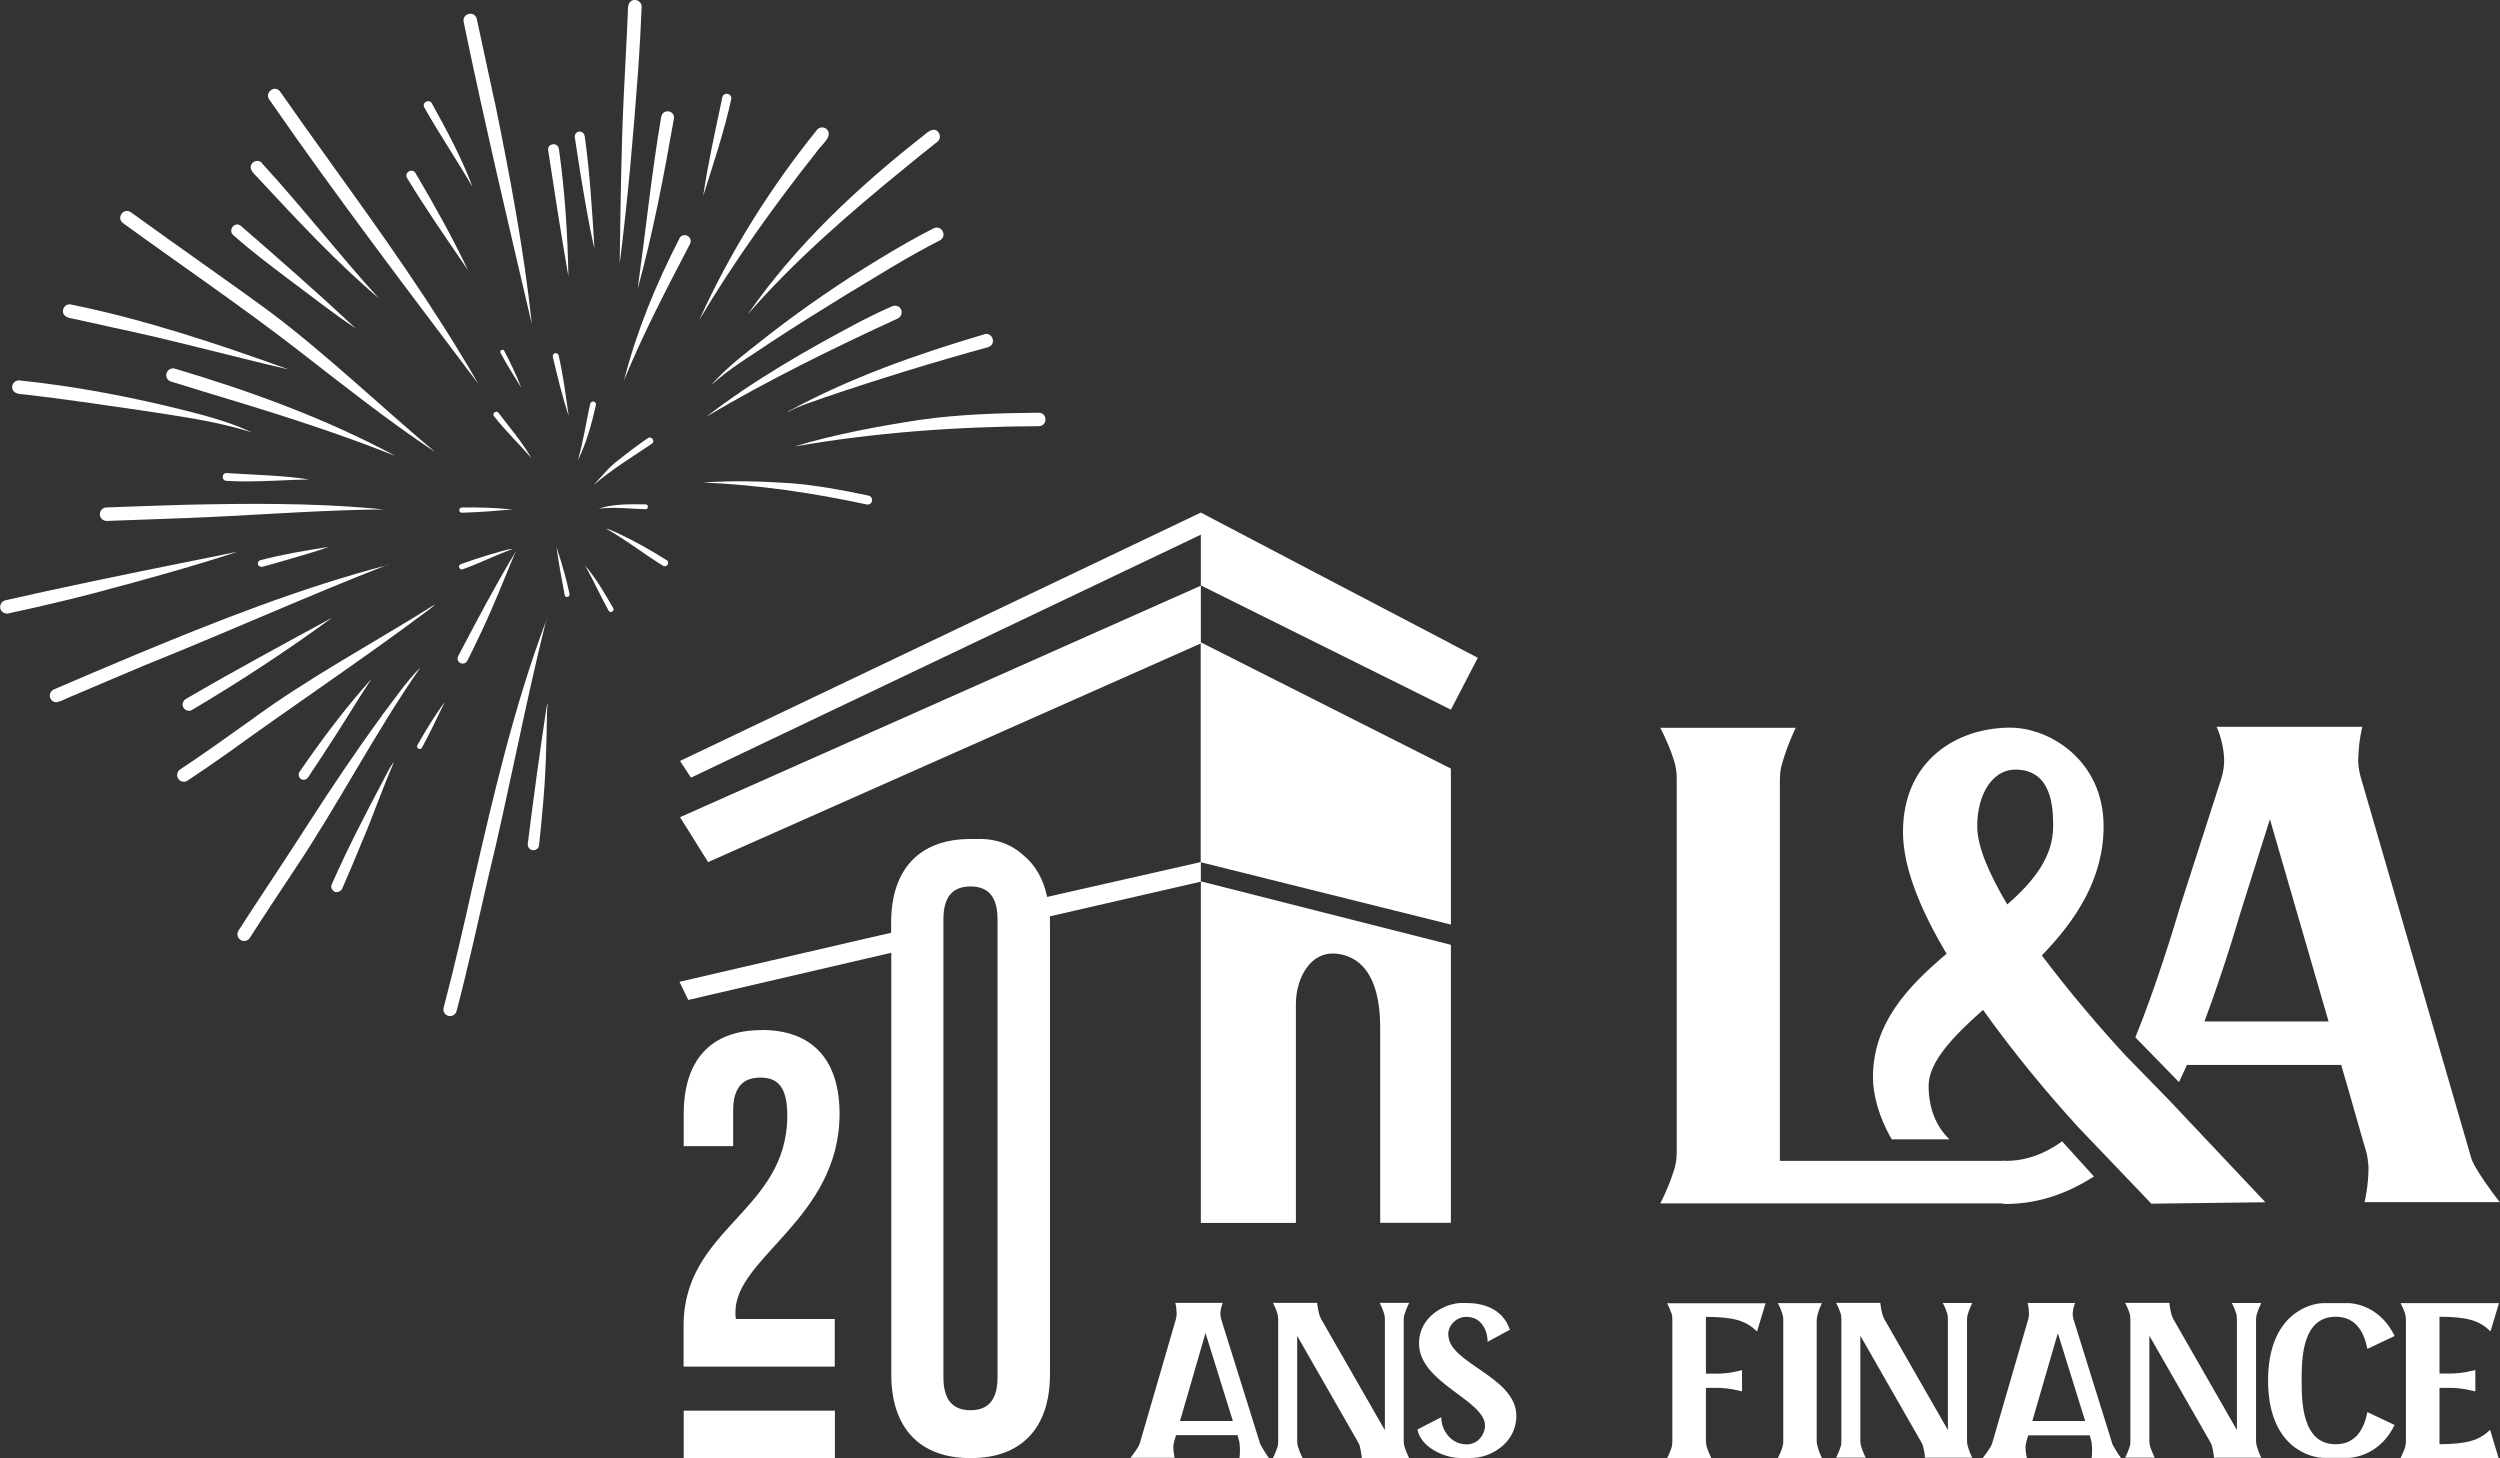 <svg xmlns="http://www.w3.org/2000/svg" id="Calque_2" viewBox="0 0 176.46 102.91"><rect x="0" y="0" width="176.46" height="102.91" fill="#333333" stroke="none"/><defs><style>.cls-1{fill:#fff;stroke-width:0px;}</style></defs><g id="Calque_1-2"><path class="cls-1" d="m23.26,11.38c3.68,5.1,7.37,10.27,10.5,15.71-4.99-6.63-10.03-13.23-14.75-20.06-.35-.5.37-1.07.76-.57,1.15,1.65,2.32,3.29,3.49,4.91"></path><path class="cls-1" d="m66.23,9.33c.16.19.15.51-.06.67-.78.61-1.55,1.24-2.32,1.87-3.91,3.19-7.78,6.53-11.08,10.33,0,0,0,0,0,0,0,0,0,0,0,0,3.39-4.89,7.79-9.01,12.46-12.67.27-.24.68-.57,1-.21"></path><path class="cls-1" d="m26.92,50.55c.89-1.14,1.73-2.43,2.75-3.43-3.22,4.62-5.79,9.66-8.93,14.34-1.04,1.58-2.1,3.16-3.12,4.76-.09.13-.23.2-.39.2-.1,0-.19-.03-.27-.09-.22-.15-.26-.44-.12-.66,1.62-2.51,3.29-4.98,4.9-7.5,1.66-2.58,3.38-5.14,5.19-7.62"></path><path class="cls-1" d="m27.07,35.99c-.31-.04-.63-.02-.94-.02-4.37.08-8.71.44-13.08.6-1.83.07-3.66.13-5.49.2h-.02c-.25,0-.47-.17-.49-.43-.02-.25.17-.51.43-.52,1.89-.07,3.77-.14,5.6-.19,4.4-.1,8.82-.13,13.21.25.26.04.55.04.78.11"></path><path class="cls-1" d="m27.82,32.15c-4.51-1.8-9.16-3.22-13.81-4.62-.65-.2-1.3-.4-1.95-.6-.25-.08-.39-.35-.3-.6.08-.24.34-.38.58-.31,5.32,1.58,10.61,3.51,15.49,6.12"></path><path class="cls-1" d="m34.92,7.17c1.06,5.2,2.06,10.45,2.62,15.71-1.67-7.14-3.32-14.12-4.81-21.32-.14-.6.75-.85.92-.24.42,1.95.84,3.9,1.26,5.85"></path><path class="cls-1" d="m58.35,9.12c.53.5-.5,1.21-.75,1.65-2.97,3.76-5.8,7.7-8.24,11.81,2.17-4.8,5.01-9.33,8.32-13.43.16-.2.49-.2.67-.04"></path><path class="cls-1" d="m69.47,23.59c.59-.17.89.7.29.91-3.86,1.06-7.69,2.24-11.49,3.53-.9.33-1.85.6-2.68,1.06l.04-.05c4.35-2.37,9.09-4.04,13.84-5.44"></path><path class="cls-1" d="m30.73,42.64s0,0,0,0c-.11.13-.25.23-.38.34-4.67,3.5-9.54,6.74-14.27,10.17-.93.66-1.88,1.31-2.83,1.94-.08.06-.18.09-.28.09-.15,0-.3-.07-.38-.2-.15-.21-.1-.52.11-.66,1.68-1.11,3.31-2.28,4.95-3.45,4.14-3.05,8.7-5.47,13.04-8.2,0,0,.03-.02.03-.03"></path><path class="cls-1" d="m16.78,38.94c-3.4,1.11-6.87,2.06-10.34,2.98-1.9.49-3.82.94-5.73,1.35-.06.02-.13.04-.2.04-.22,0-.44-.13-.49-.37-.05-.26.11-.51.36-.57.96-.21,1.92-.43,2.88-.64,4.48-.98,9.07-1.89,13.52-2.79"></path><path class="cls-1" d="m30.67,31.88c-3.32-2.21-6.45-4.7-9.6-7.14-4.04-3.13-8.27-6-12.4-9-.48-.38.07-1.12.58-.75,1.63,1.18,3.27,2.35,4.91,3.51,1.66,1.18,3.32,2.35,4.96,3.56,4.03,3.04,7.7,6.58,11.55,9.81"></path><path class="cls-1" d="m29.33,12.22c1.31,2.23,2.61,4.53,3.7,6.85-1.46-2.15-2.96-4.29-4.3-6.51-.22-.39.37-.73.6-.34"></path><path class="cls-1" d="m40.12,19.52s0,0,0,0c0,0,0,0,0,0-.51-2.97-.98-5.94-1.43-8.92-.06-.49.69-.59.76-.09.42,2.98.62,6.02.67,9.02"></path><path class="cls-1" d="m47.95,16.83c.26-.49.99-.13.76.38-1.65,3.15-3.31,6.34-4.66,9.62.88-3.45,2.27-6.82,3.91-10"></path><path class="cls-1" d="m63.6,21.84c.11.23.01.53-.23.64-4.59,2.11-9.18,4.36-13.51,6.93,3.36-2.59,7.09-4.72,10.83-6.7.75-.39,1.5-.75,2.28-1.09.24-.1.52-.02.63.22"></path><path class="cls-1" d="m38.59,43.73c-.04.08-.07.17-.09.26-1.49,5.98-2.6,12.05-4.06,18.03-.71,3.11-1.4,6.24-2.21,9.33-.05.21-.24.37-.46.37-.04,0-.07,0-.11-.01-.25-.06-.42-.32-.35-.57.77-2.92,1.44-5.87,2.1-8.82,1.42-6.19,2.87-12.43,5.09-18.38.04-.07.06-.17.11-.2"></path><path class="cls-1" d="m36.41,38.97s0,0,0,0c-.05.05-.07.12-.1.17-.75,1.8-1.47,3.63-2.31,5.41-.33.71-.67,1.41-1.02,2.1-.06.12-.19.19-.32.19-.06,0-.12-.01-.17-.04-.18-.09-.24-.31-.15-.49,1.29-2.45,2.58-4.92,4.01-7.29.01-.02.03-.04.05-.06"></path><path class="cls-1" d="m23.44,43.6c-3.18,2.33-6.5,4.5-9.9,6.52-.06.04-.13.05-.2.05-.17,0-.32-.09-.4-.24-.12-.22-.02-.48.19-.6,3.38-1.98,6.9-3.87,10.31-5.73"></path><path class="cls-1" d="m23.15,38.62c-.92.34-1.99.62-2.94.91-.57.17-1.15.33-1.72.48-.02,0-.03,0-.05,0-.13,0-.24-.11-.24-.24,0-.11.08-.21.18-.23,1.56-.41,3.18-.68,4.77-.93"></path><path class="cls-1" d="m21.81,33.84c-1.47.03-2.96.14-4.45.14-.46,0-.92-.01-1.38-.04-.36-.02-.34-.56.02-.55,1.93.13,3.92.16,5.81.45"></path><path class="cls-1" d="m45.72,30.93c.26-.19.55.2.29.39-1.39.94-2.86,1.83-4.11,2.92.57-.61,1.08-1.28,1.77-1.78.66-.53,1.35-1.05,2.05-1.53"></path><path class="cls-1" d="m35.19,29.15c.77,1,1.72,2.13,2.32,3.19-.85-.99-1.83-1.92-2.64-2.96-.16-.2.16-.45.32-.24"></path><path class="cls-1" d="m47.05,39.53c.22.13.09.44-.12.44-.04,0-.08-.01-.12-.03-1.36-.84-2.63-1.84-4.02-2.62.21.02.58.22.83.32,1.18.55,2.32,1.2,3.42,1.89"></path><path class="cls-1" d="m25.11,23.18c-1.64-1.08-3.19-2.33-4.78-3.5-1.31-.99-2.62-1.98-3.85-3.07-.42-.35.08-1.01.52-.67,2.73,2.37,5.48,4.78,8.11,7.24"></path><path class="cls-1" d="m30.48,7.29c1.06,1.92,2.12,3.88,2.88,5.92-1.1-1.89-2.33-3.72-3.41-5.62-.19-.35.33-.64.53-.3"></path><path class="cls-1" d="m44.82,0c.25,0,.48.22.47.48-.06,1.49-.14,2.97-.24,4.39-.34,4.58-.73,9.2-1.31,13.73.06-3.97.1-7.94.29-11.9.09-1.97.21-3.95.29-5.92-.02-.34.06-.79.49-.78"></path><path class="cls-1" d="m50.99,6.85c.11-.4.72-.24.62.17-.51,2.31-1.27,4.58-1.98,6.82.35-2.35.87-4.67,1.36-6.99"></path><path class="cls-1" d="m65.92,16.11c.56-.25.97.57.41.86-2.34,1.19-4.51,2.58-6.75,3.92-1.71,1.05-3.42,2.12-5.1,3.22-1.44.99-3.02,1.9-4.29,3.09,1.24-1.45,2.85-2.57,4.33-3.76,2.41-1.85,4.92-3.57,7.51-5.14,1.27-.77,2.55-1.52,3.88-2.19"></path><path class="cls-1" d="m38.66,49.68c-.03.17-.04.34-.05.51-.03,2.34-.09,4.68-.32,7.01-.07.82-.15,1.63-.24,2.45-.02.21-.19.36-.4.36-.01,0-.03,0-.04,0-.22-.02-.38-.22-.36-.44.4-3.21.84-6.41,1.32-9.61.02-.09.04-.22.08-.28"></path><path class="cls-1" d="m26.2,47.95c-1.06,1.6-2.04,3.26-3.1,4.86-.45.7-.91,1.39-1.37,2.08-.07.1-.18.15-.29.15-.2,0-.36-.16-.36-.36,0-.07.02-.15.07-.21,1.55-2.26,3.24-4.51,5.05-6.53"></path><path class="cls-1" d="m27.36,39.86c-5.74,2.24-11.41,4.8-17.15,7.1-1.82.77-3.65,1.54-5.47,2.32-.24.1-.54.28-.79.28-.17,0-.31-.08-.41-.3-.09-.25.05-.51.29-.61,1.85-.8,3.7-1.58,5.56-2.36,5.85-2.44,11.89-4.82,17.98-6.41"></path><path class="cls-1" d="m27.09,55c.22-.38.44-.91.72-1.21-.82,1.86-1.48,3.82-2.29,5.7-.44,1.08-.89,2.15-1.36,3.22-.06.15-.21.25-.38.26-.05,0-.09,0-.14-.02-.19-.07-.32-.32-.23-.51,1.11-2.53,2.39-4.99,3.68-7.43"></path><path class="cls-1" d="m34.55,39.15c.54-.13,1.12-.38,1.65-.4-1.19.41-2.34,1.01-3.54,1.43-.1.04-.21-.01-.25-.11t0,0c-.04-.1.02-.21.11-.25.66-.24,1.34-.46,2.02-.67"></path><path class="cls-1" d="m32.57,35.82c1.2-.02,2.4.02,3.6.14-1.16.1-2.38.2-3.57.23h0c-.1,0-.18-.07-.19-.17,0-.09.07-.19.17-.2"></path><path class="cls-1" d="m35.59,24.76c.44.85.87,1.74,1.21,2.62-.51-.82-1.02-1.63-1.47-2.47-.09-.17.17-.32.26-.15"></path><path class="cls-1" d="m40.14,29.36h0s0,0,0,0c-.45-1.37-.79-2.77-1.12-4.17-.03-.12.04-.23.15-.26.11-.03.23.04.26.15,0,0,0,0,0,0,.32,1.41.51,2.86.71,4.28"></path><path class="cls-1" d="m41.67,28.49c.07-.26.46-.15.39.11-.3,1.32-.67,2.69-1.27,3.88.38-1.3.58-2.67.87-3.99"></path><path class="cls-1" d="m45.73,35.77c0,.09-.05.17-.16.17h0c-1.1-.02-2.23-.18-3.31-.03,1.01-.36,2.22-.32,3.31-.31.11,0,.16.08.16.17"></path><path class="cls-1" d="m73.3,29.13c.62-.02.68.9.05.95-5.79.03-11.59.44-17.29,1.44,0,0,0,0,0,0s0,0,0,0c2.87-.87,5.87-1.42,8.84-1.88,2.78-.4,5.59-.48,8.4-.51"></path><path class="cls-1" d="m61.29,34.98c.41.08.32.69-.1.63-3.8-.82-7.67-1.39-11.55-1.55,0,0,0,0,0,0,0,0,0,0,0,0,2.01-.15,4.06-.09,6.07.04,1.88.14,3.74.49,5.59.88"></path><path class="cls-1" d="m46.68,8.24c.09-.58.96-.47.89.12-.71,4.03-1.48,8.1-2.56,12.03.56-4.04.98-8.12,1.66-12.15"></path><path class="cls-1" d="m41.27,9.6c.37,2.63.53,5.34.69,7.96-.43-1.85-.73-3.73-1.04-5.61-.12-.76-.24-1.51-.35-2.27-.02-.19.11-.37.3-.39.19-.02.37.11.39.3"></path><path class="cls-1" d="m18.47,11.5c2.85,3.11,5.47,6.48,8.29,9.58-3.02-2.58-5.74-5.5-8.44-8.4-.27-.33-.9-.74-.49-1.19.17-.17.48-.18.65,0"></path><path class="cls-1" d="m20.38,26.08c-4.16-.96-8.31-2.11-12.49-2.98-.94-.21-1.87-.42-2.81-.62-.32-.04-.7-.21-.63-.6.04-.25.3-.45.55-.39,5.24,1.07,10.4,2.79,15.38,4.59"></path><path class="cls-1" d="m13.23,29.01c1.54.4,3.12.83,4.54,1.51-2.52-.81-5.17-1.14-7.77-1.55-2.74-.39-5.54-.82-8.29-1.13-.36-.02-.86-.06-.85-.53,0-.25.24-.48.49-.46,4,.41,7.97,1.18,11.87,2.16"></path><path class="cls-1" d="m40.2,41.92c.03.13-.07.22-.18.22-.08,0-.14-.05-.16-.13-.22-1.12-.42-2.25-.58-3.39.03.06.05.18.08.25.33,1,.62,2.02.84,3.05"></path><path class="cls-1" d="m43.28,42.93c.08.14-.05.27-.17.27-.06,0-.12-.04-.15-.09-.59-1.05-1.07-2.17-1.67-3.2.77.88,1.4,1.99,2,3.02"></path><path class="cls-1" d="m31.41,49.52c-.54,1.1-1.05,2.19-1.63,3.26-.03.06-.09.09-.16.09-.1,0-.18-.08-.18-.18,0-.03,0-.07.02-.09.58-1.03,1.27-2.17,1.95-3.07"></path><path class="cls-1" d="m83.29,100.3l1.8-6.21,1.93,6.21h-3.73Zm5.61,1.46l-2.69-8.6c-.05-.16-.08-.34-.07-.51.03-.39.17-.69.17-.69h-3.35s.08.3.09.69c.01.16-.01.31-.05.46l-2.52,8.67c-.03.12-.08.24-.14.34-.26.43-.55.78-.55.78h3.12s-.09-.37-.09-.81c.01-.14.03-.27.07-.39l.12-.4h4.34l.09.33c.03.08.05.17.05.26.07.52,0,1.02,0,1.02h2.07s-.31-.43-.57-.91c-.04-.08-.07-.16-.09-.24"></path><path class="cls-1" d="m99.14,92.77c.13-.44.33-.81.33-.81h-2.09s.17.31.3.71c.05.14.07.3.07.44v7.84l-4.49-7.83c-.05-.09-.09-.2-.13-.3-.13-.47-.16-.86-.16-.86h-3.12s.17.31.3.71c.05.14.07.3.07.44v8.64c0,.16-.01.3-.07.44-.13.4-.3.72-.3.72h2.09s-.2-.38-.33-.82c-.04-.13-.05-.26-.05-.39v-7.41l4.3,7.51c.07.12.12.24.14.37.1.4.12.74.12.74h3.34s-.2-.38-.33-.82c-.04-.13-.05-.26-.05-.39v-8.52c0-.14.01-.27.05-.4"></path><path class="cls-1" d="m102.22,94.21c0-.68.57-1.26,1.29-1.26,1.04,0,1.49.94,1.49,1.76l1.57-.85c-.5-1.53-1.96-1.89-3.07-1.89h-.34c-1.07,0-3,.89-3,2.86,0,2.78,4.66,3.99,4.66,5.8,0,.55-.44,1.32-1.3,1.32-1.11,0-1.79-1-1.79-1.92l-1.68.87c.23,1.25,1.89,2.01,3,2.01h.78c1.43,0,3.2-1.08,3.2-2.97,0-2.78-4.8-3.7-4.8-5.73"></path><path class="cls-1" d="m70.41,97.22c0,1.68-.74,2.32-1.91,2.32s-1.91-.64-1.91-2.32v-32.34c0-1.68.74-2.31,1.91-2.31.98,0,1.65.44,1.85,1.56.04.22.06.47.06.75v32.34Zm14.35-35.01v-1.35l17.65,4.4v-11.01l-17.65-8.91v-4l-36.76,16.34,1.98,3.17,34.77-15.43v15.43l-10.84,2.46c-.26-1.26-.83-2.25-1.67-2.94,0,0,0,0,0,0-.8-.74-1.92-1.21-3.37-1.15-.12,0-.25,0-.37,0-3.62,0-5.6,2.15-5.6,5.91v.71l-1.71.39-13.23,3.07.62,1.28,14.33-3.33v29.76c0,3.76,1.98,5.91,5.6,5.91s5.6-2.15,5.6-5.91v-31.87c0-.16,0-.31-.01-.46l10.67-2.45Z"></path><path class="cls-1" d="m102.41,86.33v-19.64l-17.65-4.48v24.11h6.71v-15.47c0-1.83,1.12-4.16,3.51-3.4,1.31.42,2.44,1.76,2.44,5.12v13.74h4.99Z"></path><polygon class="cls-1" points="84.76 37.74 84.76 41.32 102.41 50.09 104.31 46.43 102.41 45.44 102.41 45.43 92.57 40.28 84.76 36.18 48 53.71 48.77 54.89 84.76 37.74"></polygon><path class="cls-1" d="m53.76,72.71c-3.62,0-5.5,2.15-5.5,5.91v2.28h3.49v-2.52c0-1.68.74-2.32,1.91-2.32s1.91.57,1.91,2.68c0,6.78-7.32,7.92-7.32,14.83v2.89h10.67v-3.36h-6.98c-.03-.17-.03-.33-.03-.5,0-3.86,7.35-6.61,7.35-13.99,0-3.76-1.88-5.91-5.5-5.91"></path><rect class="cls-1" x="48.26" y="99.57" width="10.67" height="3.34"></rect><path class="cls-1" d="m141.56,81.93c-.05,0-.11-.01-.16-.01v.02h-10.62s-5.15,0-5.15,0v-26.85c0-.4.04-.84.16-1.2.4-1.4.96-2.52.96-2.52h-9.56s.52.96.92,2.16c.16.44.24.92.24,1.4v26.45c0,.44-.08.92-.24,1.36-.4,1.24-.92,2.2-.92,2.2h24.01c.13,0,.24.04.37.04,2.38,0,4.43-.79,6.23-1.94l-2.25-2.48c-1.18.86-2.51,1.38-3.98,1.38"></path><path class="cls-1" d="m141.68,63.84c-1.28-2.16-2.12-4.08-2.12-5.52,0-2.32,1.12-4,2.68-4,2.6,0,2.68,2.68,2.68,4,0,2.16-1.36,3.88-3.24,5.52m8.44,10.76c-2-2.16-4.16-4.72-6-7.16,2.4-2.48,4.36-5.4,4.36-9.12,0-4.64-3.8-6.96-6.6-6.96-3.76,0-7.56,2.32-7.56,7.36,0,2.52,1.24,5.52,3.08,8.6-2.76,2.32-5.2,4.92-5.2,8.72,0,1.21.42,2.84,1.33,4.38h4.07c-.89-.86-1.47-2.1-1.47-3.78s1.72-3.48,3.84-5.36c2.16,3.04,4.6,5.96,6.72,8.28l5.16,5.4,8.05-.1-6.77-7.18-3-3.08Z"></path><path class="cls-1" d="m155.6,72.1c1.44-3.86,2.54-7.68,2.54-7.68l2.08-6.6,4.14,14.28h-8.76Zm20.86,12.77s-.88-1.08-1.68-2.4c-.2-.32-.36-.68-.44-1.04l-7.72-26.61c-.12-.44-.2-.92-.16-1.4.04-1.2.28-2.12.28-2.12h-10.28s.44.92.52,2.12c.04.52-.04,1.08-.2,1.56l-2.9,9.01c-.39,1.33-1.73,5.75-3.16,9.23l3.08,3.16c.19-.39.37-.79.56-1.21h10.89l.49,1.68.88,3.08.36,1.24c.12.36.16.76.2,1.2,0,1.36-.28,2.48-.28,2.48h9.56Z"></path><path class="cls-1" d="m117.98,92.68c.05.14.06.3.06.46v8.61c0,.14-.01.3-.06.44-.13.4-.3.72-.3.72h3.11s-.2-.38-.33-.82c-.03-.13-.05-.26-.05-.39v-3.74h.76c.49,0,.99.06,1.49.18l.3.07v-1.5l-.3.07c-.5.12-.99.18-1.49.18h-.76v-4.01c1.98.01,2.81.26,3.61,1.03l.6-1.99h-6.95s.17.31.3.7"></path><path class="cls-1" d="m128.29,92.8c.12-.46.31-.82.31-.82h-3.11s.17.31.3.7c.05.14.08.3.08.46v8.61c0,.16-.03.3-.08.46-.13.39-.3.7-.3.7h3.11s-.2-.38-.31-.82c-.04-.13-.06-.26-.06-.39v-8.51c0-.13.03-.27.06-.39"></path><path class="cls-1" d="m138.89,92.78c.13-.44.32-.81.32-.81h-2.08s.17.31.3.7c.05.14.06.3.06.44v7.83l-4.48-7.82c-.05-.09-.09-.2-.13-.3-.13-.47-.16-.86-.16-.86h-3.12s.17.31.3.7c.05.14.07.3.07.44v8.63c0,.16-.01.3-.07.44-.13.4-.3.72-.3.72h2.09s-.2-.38-.33-.82c-.04-.13-.05-.26-.05-.39v-7.4l4.3,7.51c.07.12.12.23.14.36.11.4.12.74.12.74h3.34s-.2-.38-.32-.82c-.04-.13-.05-.26-.05-.39v-8.51c0-.14.01-.27.05-.4"></path><path class="cls-1" d="m143.45,100.3l1.8-6.2,1.93,6.2h-3.73Zm5.6,1.46l-2.68-8.59c-.05-.16-.08-.34-.07-.51.03-.39.17-.69.17-.69h-3.35s.08.3.09.69c.01.16-.01.31-.05.46l-2.52,8.67c-.03.12-.08.24-.14.34-.26.43-.55.78-.55.78h3.11s-.09-.37-.09-.81c.01-.14.03-.27.07-.39l.12-.4h4.34l.09.33c.03.08.05.17.05.26.07.52,0,1.02,0,1.02h2.07s-.31-.43-.57-.91c-.04-.08-.07-.16-.09-.23"></path><path class="cls-1" d="m159.29,92.78c.13-.44.32-.81.32-.81h-2.08s.17.31.3.7c.05.14.06.3.06.44v7.83l-4.48-7.82c-.05-.09-.09-.2-.13-.3-.13-.47-.16-.86-.16-.86h-3.12s.17.31.3.7c.05.14.07.3.07.44v8.63c0,.16-.01.3-.07.44-.13.4-.3.72-.3.72h2.09s-.2-.38-.33-.82c-.04-.13-.05-.26-.05-.39v-7.4l4.3,7.51c.07.12.12.23.14.36.1.4.12.74.12.74h3.34s-.2-.38-.32-.82c-.04-.13-.05-.26-.05-.39v-8.51c0-.14.01-.27.05-.4"></path><path class="cls-1" d="m164.86,92.94c1.42,0,2.01,1.08,2.24,2.27l1.92-.91c-.92-1.94-2.64-2.35-3.39-2.32h-1.54c-1.04-.03-4,.78-4,5.46s2.96,5.49,4,5.46h1.54c.74.03,2.46-.38,3.39-2.32l-1.92-.91c-.23,1.19-.82,2.27-2.24,2.27-2.38,0-2.4-3.02-2.4-4.5s.01-4.5,2.4-4.5"></path><path class="cls-1" d="m172.19,101.93v-3.97h.75c.5,0,.99.07,1.47.18l.31.07v-1.5l-.31.06c-.48.12-.98.18-1.47.18h-.75v-4.01c1.97.01,2.8.26,3.6,1.03l.6-1.99h-6.95s.17.31.31.7c.04.14.07.3.07.46v8.61c0,.14-.03.3-.07.44-.14.4-.31.72-.31.72h6.92l-.6-1.99c-.78.76-1.62,1-3.57,1.02"></path></g></svg>
